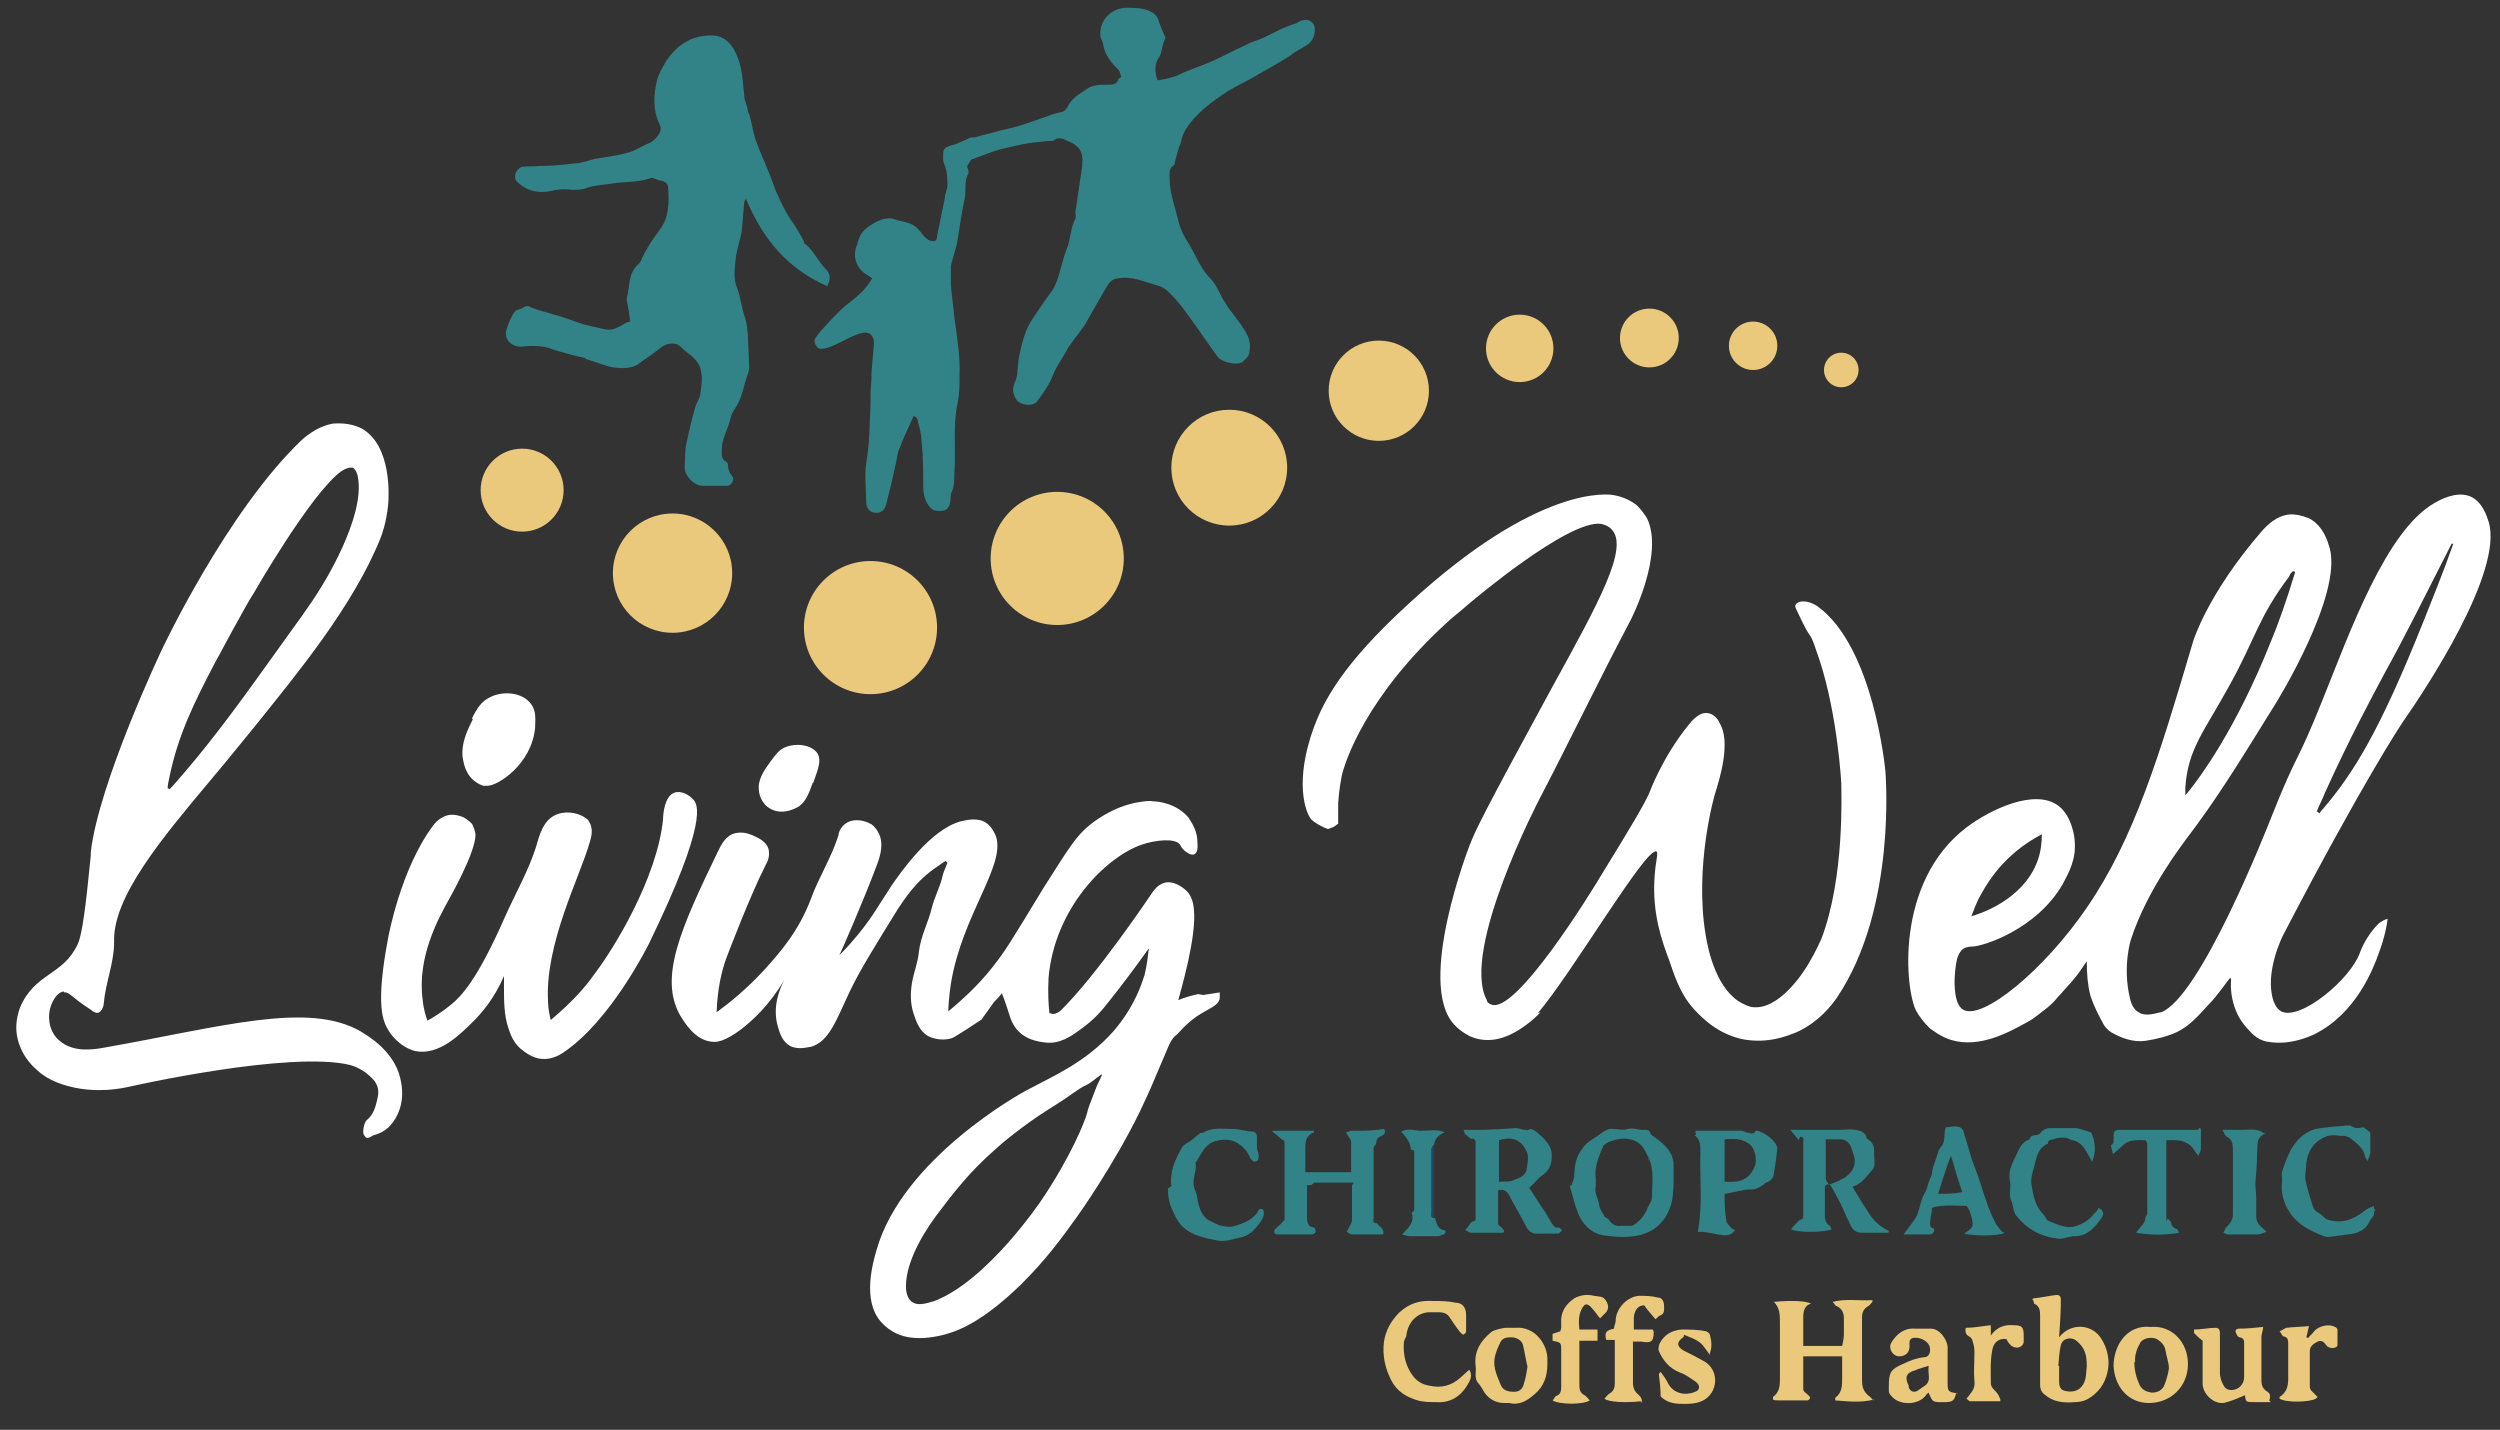 <?xml version="1.0" encoding="UTF-8"?>
<svg xmlns="http://www.w3.org/2000/svg" viewBox="0 0 28.92 16.54">
  <rect x="0" y="0" width="28.92" height="16.54" fill="#333333" stroke="none"/>
  <defs>
    <style>
      .cls-1 {
        fill: none;
      }

      .cls-2 {
        fill: #328387;
      }

      .cls-3 {
        fill: #fff;
      }

      .cls-4 {
        fill: #1b4867;
      }

      .cls-5 {
        fill: #eac97d;
      }
    </style>
  </defs>
  <g id="Layer_1">
    <rect class="cls-1" x="-4.03" y="-1.06" width="32.5" height="12.43"/>
    <g>
      <path class="cls-3" d="M25.8,11.31c-.08.1-.16.22-.25.31-.11.12-.22.25-.37.32-.11.05-.23.08-.36.1-.14.02-.28-.03-.4-.1-.03-.02-.06-.05-.08-.08-.06-.11-.12-.22-.16-.35-.03-.12-.04-.24-.04-.39-.05.07-.08.12-.12.17-.07.09-.15.17-.22.25-.07.09-.16.15-.25.22,0,0-.05.04-.11.07-.2.11-.54.3-.87.2-.13-.04-.22-.12-.24-.13,0,0-.09-.08-.16-.2-.13-.23-.26-1.49.58-2.13.28-.21.79-.45,1.06-.25.16.12.19.37.19.41.02.21-.07.37-.14.5-.3.52-.92.72-1.05.72-.01,0-.05,0-.09.02-.05.03-.07.09-.08.12-.03.11-.07.51.07.59.22.13.94-.46,1.43-1.18.55-.8.84-1.76,1.23-3.08,0,0,.16-.54.79-1.27.07-.08.18-.19.34-.2.11,0,.19.04.22.05.16.09.21.27.23.34.15.55-.62,1.79-.62,1.79-.47.76-.7,1.13-1.05,1.59-.01.02-.44.56-.63,1.15,0,0-.1.31-.01.68.01.05.04.13.1.16.09.06.22,0,.26,0,.45-.17,1.21-2.09,1.28-2.27.31-.78.27-.55.59-1.35.31-.77.73-1.95,1.29-2.27.07-.04.25-.14.41-.08.15.06.2.24.22.3.17.58-.74,1.95-1,2.32,0,0-.45.67-1.38,2.46,0,0-.22.43-.11.76.02.05.04.09.09.12.22.11.8-.37.91-.68,0,0,.06-.18.21-.33.02-.02.04-.03.04-.03.03-.02.06-.03.07-.03-.01.09-.04.23-.1.39-.06.17-.26.71-.76.95-.11.05-.31.12-.53.08-.13-.02-.2-.12-.24-.16-.19-.21-.19-.48-.18-.56ZM26.81,9.39l.02.02s.02-.03.04-.05c.36-.42.66-.91,1.16-2.16.09-.23.22-.54.35-.91,0,0-.01,0-.02,0-.32.63-.57,1.13-.76,1.47-.17.32-.41.76-.7,1.4-.04.1-.08.17-.1.23ZM26.54,6.61s-.01,0-.02,0c-.01.01-.03.03-.04.06-.36.48-.39.72-.69,1.26-.29.53-.48.73-.51,1.18,0,.04,0,.07,0,.09.01-.01.03-.04.05-.06.11-.14.53-.69.94-1.72.08-.19.18-.47.28-.8ZM22.8,10.6c.08-.02.6-.18.77-.64.04-.11.05-.22.05-.31-.11.06-.26.15-.41.3-.04.04-.17.17-.29.39-.06.1-.09.2-.12.27Z"/>
      <path class="cls-3" d="M13.92,11.51c.07-.01.13-.02.19-.03,0,.02,0,.04,0,.07-.02.09-.12.11-.27.21-.14.1-.21.2-.24.22-.04.03-.07.09-.09.14-.07.16-.13.31-.2.47-.03.07-.06.13-.12.26-.3.62-.72,1.21-.72,1.21-.2.28-.37.51-.65.79-.43.42-.71.54-.9.59-.35.09-.53,0-.58-.03-.02-.01-.09-.05-.15-.12-.22-.25-.09-.69-.05-.83.3-1.06,1.68-1.82,1.74-1.85.3-.16.68-.32,1-.68.25-.29.33-.56.36-.65.03-.12.04-.23.05-.31-.17.24-.33.45-.45.6-.1.13-.19.23-.33.33-.12.09-.25.18-.42.16-.18-.02-.33-.09-.4-.28-.03-.09-.06-.19-.1-.29-.03.04-.06.07-.09.1-.05.07-.1.14-.15.21,0,0-.01,0-.02.01-.09.06-.18.12-.28.18-.09.06-.27.04-.35-.03-.07-.06-.1-.14-.13-.23-.04-.12-.04-.24-.02-.36.02-.12.07-.24.08-.36.02-.18.11-.34.15-.51.03-.12.09-.23.12-.35.01-.06.04-.11.06-.17,0,0-.01-.01-.02-.02-.02.01-.05.03-.09.06-.26.17-.39.39-.46.49-.29.47-.44.71-.56.96-.16.34-.24.58-.45.64-.03,0-.14.04-.24-.01-.09-.05-.12-.15-.14-.22-.07-.23.02-.44.07-.54-.17.29-.37.47-.5.57-.19.14-.28.15-.34.14-.2-.02-.32-.24-.36-.3-.25-.44,0-1,.44-1.91.03-.06.08-.17.19-.2.08-.02.15,0,.2.02.04.02.16.06.19.16.02.08-.01.15-.03.18-.19.38-.41.96-.46,1.09-.05.14-.1.34-.11.62.15-.11.35-.27.56-.5.18-.2.39-.44.53-.81.09-.25.24-.48.32-.74,0-.03.03-.11.11-.15.08-.04.19-.02.26.02.01,0,.06.04.09.1.07.12.02.28-.01.36-.16.43-.42,1.02-.44,1.06.03-.03.08-.08.14-.15.23-.26.32-.44.46-.65.09-.13.45-.66.81-.75.05-.01.19-.05.29.02.07.05.1.13.11.15.12.34-.39.91-.52,1.71-.02.14-.03.26-.03.32.13-.11.32-.27.51-.51.15-.19.21-.29.58-.9.31-.49.39-.62.55-.75.04-.03.26-.21.56-.26.07-.01.12-.02.17-.01.05,0,.27.02.41.19,0,.01.09.11.1.25,0,.04.02.14-.03.17-.03.02-.08-.01-.09-.02-.05-.03-.07-.07-.08-.09-.06-.08-.29-.05-.44,0-.41.14-1.01.73-1.08,1.54-.01.18,0,.32.01.41.01,0,.03.01.04.01.04,0,.08-.03.09-.04.42-.41,1.05-1.35,1.05-1.35.02-.03.07-.11.16-.13.09-.02.19.04.25.1.03.03.07.09.08.2.04.32-.16.98-.18,1.06.07-.03.14-.05.23-.07ZM12.76,12.43s-.02,0-.02,0c-.06.04-.11.09-.17.12-.11.05-.16.11-.42.27-.32.2-.59.43-.63.47-.31.27-.49.51-.68.76-.09.12-.36.5-.36.83,0,.11.04.16.07.18.08.06.21,0,.26-.01.62-.24,1.24-1.17,1.24-1.17.33-.49.5-.9.53-1.02,0-.02.04-.12.09-.25.02-.06.05-.11.08-.18Z"/>
      <path class="cls-3" d="M17.82,11.71s-.17.19-.4.28c-.13.05-.27.06-.41,0,0,0-.11-.05-.19-.14-.44-.48.18-2.07.18-2.07.07-.18.15-.35.95-1.82.55-1,.9-1.63.69-1.84-.03-.03-.07-.05-.12-.06-.38-.05-1.51.91-1.51.91-.15.13-.23.19-.27.23-.93.85-1.18,1.6-1.22,1.78-.03.15-.04.31-.04.31,0,.08,0,.16,0,.24-.02.01-.04.03-.06.04-.02,0-.04.02-.06.02-.06-.02-.15-.07-.19-.11-.07-.08-.2-.44.03-1.07.11-.29.32-.72,1.1-1.43,1.49-1.37,2.3-1.27,2.38-1.25.16.03.26.12.26.12s.06.06.11.14c.21.42-.19,1.19-.19,1.19-.36.68-.69,1.37-1.05,2.06,0,0-.92,1.76-.61,2.33,0,.02.02.04.05.05.28.12,1.14-1.27,1.3-1.54.32-.52.48-.79.53-.91,0,0,.15-.41.45-.78.04-.05.13-.16.23-.14.07.01.12.08.13.11.14.22,0,.66-.05.82-.01.03-.24.84-.11,1.63.03.19.13.65.43.8.06.03.1.04.11.04.3.04.58-.38.65-.5.09-.15.14-.27.15-.29.27-.71.23-1.68.23-1.8,0,0-.04-.77-.25-1.42-.06-.17-.08-.25-.12-.3-.06-.09-.1-.19-.15-.29-.03-.05,0-.08.05-.09,0,0,.08-.02.19.05.66.47.79,1.91.79,1.91s.14,1.58-.56,2.62c-.2.29-.44.39-.49.41-.08.03-.31.13-.61.07-.26-.06-.42-.21-.49-.28-.19-.18-.26-.36-.35-.63-.08-.21-.2-.54-.17-.96.01-.19.05-.29.02-.3-.12-.05-.97,1.4-1.37,1.87Z"/>
      <path class="cls-2" d="M12.95.82c-.09-.09-.17-.18-.19-.31,0-.03-.03-.06-.03-.09-.02-.17.11-.32.29-.33.09,0,.18,0,.26.03.05.02.1.05.12.11.02.07.05.13.08.2,0,0,0,.02,0,.02-.04.06-.03.14-.07.21-.06.08-.05.18-.02.27.06-.01.12-.02.18-.04.04-.01.08-.03.12-.05.12-.05.24-.09.35-.14.11-.05.22-.11.33-.16.06-.03.12-.06.19-.08.08-.03.15-.07.23-.11.06-.03.12-.05.17-.07.02,0,.05-.02.07-.03.09-.05.18,0,.18.09,0,.08-.03.14-.09.18-.06.04-.13.07-.19.12-.15.1-.31.18-.46.27-.11.06-.22.11-.32.18-.16.11-.32.23-.43.4-.03.05-.05.1-.06.16-.03.07-.05.15-.07.23,0,.01,0,.03-.01.03-.06.04-.05.09-.05.15,0,.15.05.3.09.45.02.1.06.2.12.29.09.14.14.3.26.42.06.06.1.15.14.23.04.06.08.13.13.19.05.07.11.14.15.22.04.07.05.15.03.23-.01.04-.05.07-.08.1-.07.04-.24,0-.29-.07-.08-.11-.16-.23-.24-.34-.1-.14-.2-.29-.33-.41-.03-.03-.08-.06-.13-.07-.14-.04-.29-.11-.45-.08-.07.01-.1.05-.13.1-.05.09-.1.17-.15.26-.03.05-.06.11-.09.16-.05.08-.11.15-.16.22-.03.04-.05.07-.07.11-.05.09-.11.17-.15.27-.04.11-.11.2-.18.3-.05.07-.21.05-.25-.03-.04-.07-.04-.13,0-.21.03-.09.02-.19.04-.28.03-.14.06-.28.14-.41.08-.12.16-.24.25-.36.03-.05.05-.11.07-.17.03-.1.05-.2.09-.3.05-.12.04-.24.1-.35.01-.02,0-.06,0-.08.03-.18.05-.35.08-.53,0-.01,0-.02,0-.03.01-.12-.02-.2-.17-.26-.06-.03-.11-.05-.17,0-.01,0-.03,0-.05,0-.1.01-.21.02-.31.04-.09.02-.18.04-.26.06-.1.03-.2.07-.31.11-.02,0-.03.04-.05.06-.02.03-.01.04,0,.06,0,0,.01.04,0,.05-.05.09-.02.19-.04.29-.04.17-.06.35-.09.52-.02.08-.05.17-.07.25,0,.04,0,.08,0,.12,0,.04,0,.07,0,.11.01.12.03.25.04.37.03.23.07.45.06.68,0,.1,0,.2-.02.3-.06.27-.02.55-.04.83,0,.07,0,.14-.03.21-.02.04-.01.09-.02.13-.02.08-.06.09-.12.09-.08,0-.1-.02-.14-.08-.04-.07-.05-.14-.05-.21,0-.17,0-.35-.02-.52,0-.09-.03-.17-.05-.26,0-.01-.03-.02-.04-.03-.06.13-.12.26-.17.39-.02.04-.02.09-.03.13-.02.09-.04.18-.06.27-.02.08-.04.16-.06.24-.02.07-.07.1-.13.09-.05,0-.1-.05-.1-.12,0-.15-.02-.31,0-.45.04-.22.04-.45.05-.67,0-.1,0-.2.01-.29,0-.14.02-.28.03-.42,0-.02,0-.05-.01-.07-.02-.05-.06-.07-.12-.06-.09.02-.16.06-.24.1-.06.03-.12.06-.19.08-.03,0-.07.02-.1-.02-.03-.04-.04-.07-.01-.11.03-.04.06-.08.09-.11.04-.04.08-.09.12-.13.06-.06.12-.12.19-.17.1-.08.17-.14.25-.27-.02-.01-.04-.03-.06-.04-.12-.07-.18-.22-.11-.36,0-.01,0-.03.01-.04.03-.11.11-.16.2-.21.08-.04.15-.06.23-.03.09.03.2.03.27.12.03.03.05.07.09.1.02.02.05.03.08.03.03,0,.04-.03.04-.06.03-.15.06-.29.09-.44,0-.04.02-.08.03-.13,0-.09,0-.18-.04-.27-.01-.02-.01-.05-.01-.07,0-.09,0-.11.1-.14.08-.02.15-.06.22-.09.01,0,.03,0,.04,0,.1-.03.2-.05.3-.08.09-.02.18-.04.27-.07.09-.03.17-.06.26-.09.05-.02.11-.04.16-.05.06,0,.09-.06.11-.1.05-.08.13-.12.2-.17.07-.05.16-.05.24-.05.06,0,.11,0,.13-.07,0,0,.02-.01.03-.02Z"/>
      <path class="cls-3" d="M.74,11.47c-.09,0-.19.18-.17.33,0,.02.01.15.12.24.16.14.4.1.51.08,1.36-.24,2.36-.54,2.97-.19.06.04.38.21.46.54.01.05.05.2-.01.37-.05.14-.14.25-.29.29-.04.01-.08.07-.12,0-.02-.03,0-.14.03-.17.09-.07.11-.18.13-.27.02-.09-.01-.17-.08-.23-.09-.09-.2-.13-.24-.14-.7-.17-2.55.25-2.55.25-.09.02-.37.08-.69,0-.24-.06-.35-.16-.39-.2-.05-.04-.21-.2-.23-.44-.01-.13.03-.24.04-.27.17-.41.5-.37.67-.74.05-.11.09-.41.15-1.02,0-.03,0-.04,0-.04.09-.8.82-2.34.82-2.34s.75-1.6,1.62-2.43c.08-.07.2-.16.36-.19.03,0,.19-.02.34.06.34.2.31.77.3.88-.02.2-.07.34-.09.39-.32.79-.97,1.57-1.45,2.17-.3.37-.45.55-.51.62-.57.68-1.14,1.36-1.12,1.88,0,.24-.1.47-.12.71,0,.03-.02.08-.05.1-.03.02-.08-.01-.1-.03-.22-.14-.25-.21-.31-.2ZM1.94,9.12s.01,0,.02.01c0,0,.02-.02.04-.04.38-.43.68-.83,1.13-1.46.3-.42.46-.63.58-.83,0,0,.52-.81.43-1.28,0-.02-.02-.09-.06-.11-.02,0-.05-.01-.13.04-.35.25-1.02,1.42-1.02,1.42-.04.06-.13.22-.25.44-.04.07-.11.21-.19.35-.24.46-.43.84-.53,1.33-.01.05-.02.09-.02.12Z"/>
      <path class="cls-2" d="M7.29,3.72c-.01-.08-.02-.16-.04-.24,0,0,0-.02,0-.03.04-.13.01-.28.13-.39.04-.03.05-.09.08-.14.05-.09.11-.18.17-.26.11-.14.11-.31.1-.48,0-.05-.03-.08-.08-.09-.04,0-.09-.04-.12-.03-.14.05-.29.04-.43.06-.11.02-.23.02-.33.06-.07.02-.14.02-.21.01-.06,0-.12,0-.19.02-.14.03-.28,0-.39-.11-.05-.05-.01-.15.06-.17.06-.01.13,0,.19-.01.14,0,.27-.01.41-.03.08,0,.16-.03.23-.05.13-.02.26-.04.38-.07.09-.02.17-.08.25-.11.05-.02.08-.05.11-.09.04-.05.04-.1.02-.13-.08-.17-.07-.34-.03-.51.02-.08.07-.16.11-.23.05-.07.1-.13.17-.18.11-.08.22-.11.35-.11.14,0,.22.08.28.2.08.16.08.33.1.5,0,.05.03.1.04.16,0,.02.01.04.02.06.03.1.04.21.08.31.04.12.1.24.15.37.03.07.05.14.08.21.05.11.1.22.16.31.06.08.11.17.16.26,0,0,0,.01,0,.02.11.08.16.21.25.3.06.06.06.12.02.2-.46-.2-.75-.55-.94-1.01,0,.01-.02.02-.02.03-.01.12-.02.24-.03.35-.02.11-.06.21-.07.32-.01.11-.03.23.02.34.04.11.05.23.09.34.04.14.03.27.04.41,0,.08.02.17-.01.24-.05.13-.06.27-.15.4-.04.05-.05.12-.07.18-.03.09-.08.18-.08.29,0,.06-.01.11.05.14,0,0,.02.02.02.03,0,.06.02.1.05.14.03.03,0,.1-.05.11-.05,0-.09,0-.14,0-.05,0-.1,0-.15,0-.1,0-.22-.12-.21-.23.01-.09,0-.18.02-.26.03-.14.06-.27.1-.41.01-.05.05-.1.06-.15.01-.09.03-.18.01-.27-.01-.1-.09-.17-.17-.23-.03-.02-.05-.05-.08-.07-.04-.04-.15-.03-.2.01-.09.07-.19.14-.29.21-.09.05-.19.04-.28.03-.1-.02-.19-.06-.29-.09-.02,0-.03-.02-.04-.02-.13-.03-.25-.06-.37-.1-.12-.05-.25-.04-.37-.03-.11,0-.2-.1-.16-.2.02-.07.05-.14.09-.2.02-.03.07-.03.1-.05.04-.03.07-.02.1,0,.08.03.17.05.26.08.11.03.22.07.33.11.08.02.17.04.26.06.09.02.16-.03.25-.08Z"/>
      <path class="cls-3" d="M4.94,11.81c.07-.04.17-.1.28-.19.11-.09.3-.28.62-1.01.12-.27.27-.53.36-.81.04-.14.08-.3.22-.37.1-.05.25-.04.35.03.03.02.04.03.04.04.06.08.03.19.01.25-.11.39-.52,1.17-.48,1.84,0,.08.02.16.03.21.24-.2.4-.38.49-.51.24-.31.74-1.13.81-1.81,0-.07.02-.27.13-.31.08-.03.18.03.22.08.05.05.18.24-.51,1.66,0,0-.44.9-1,1.27-.12.08-.22.07-.22.07h0c-.14,0-.24-.1-.27-.12-.09-.08-.12-.18-.14-.24-.05-.15-.05-.31-.05-.47,0-.04,0-.09,0-.13-.11.26-.26.43-.35.52-.16.16-.4.4-.67.35-.17-.04-.28-.18-.31-.23-.07-.11-.16-.29-.01-1.08,0,0,.14-.79.52-1.3.06-.08.12-.1.14-.11.05-.02.11-.02.17,0,.05.01.1.05.14.09,0,0,.03.05.04.12.01.2-.31.76-.31.76-.11.2-.37.66-.3,1.16.01.11.04.2.06.25Z"/>
      <path class="cls-2" d="M14.84,13.19l-.12-.1s0,0,0-.01h.48s0,.02,0,.02c-.09.03-.1.1-.1.18,0,.09,0,.18,0,.28h.53c0-.12,0-.23,0-.35,0-.03-.04-.07-.06-.11.02,0,.04-.02.06-.02.05,0,.1,0,.15,0,.08,0,.15-.01.23-.02.03.04,0,.07-.03.08-.05.02-.06.05-.06.09-.01.02-.03.03-.03.05,0,.05,0,.1,0,.14,0,.22,0,.44,0,.66,0,.03-.02.07.04.07.02.04.09.06.07.13-.01,0-.03,0-.04,0-.11,0-.21,0-.32,0-.02,0-.04-.02-.06-.03.01-.02.02-.04.03-.06.01-.02.03-.05.03-.07,0-.14,0-.28,0-.41.04-.04,0-.03-.02-.03-.14,0-.27,0-.41,0-.01,0-.03.02-.04.03-.01,0-.03,0-.05,0,0,.08,0,.16,0,.24,0,.04,0,.08,0,.12,0,.06,0,.12.08.13.01,0,.02.03.02.05,0,.01-.03.03-.04.03-.13,0-.27,0-.4,0-.04,0-.05-.03-.03-.06.03-.03.07-.06.1-.1,0,0,.01,0,.01,0,0,0,0,0,0-.01,0-.3,0-.59,0-.89,0-.01-.01-.03-.02-.04Z"/>
      <path class="cls-2" d="M17.04,13.19s-.06-.04-.09-.07c-.01-.01-.01-.03-.02-.05.06,0,.11,0,.16,0,.15,0,.3-.01.45-.02.03,0,.07.02.1.02.01,0,.03.01.04,0,.04-.02.06,0,.09.02.09.08.19.16.18.29,0,.08-.02.15-.1.21-.06.04-.1.1-.16.15.06.09.12.19.19.29.02.04.05.08.07.12.02.03.04.06.08.05.01,0,.03.02.04.03-.01.01-.02.03-.04.04-.02,0-.04,0-.07,0-.05,0-.11,0-.16,0-.08.01-.12-.03-.15-.09-.06-.12-.13-.23-.19-.35-.03-.05-.06-.08-.13-.06,0,.13,0,.26,0,.39,0,.01.03.03.04.04.01.01.02.02.03.04,0,0,0,.01-.01.02-.12,0-.24,0-.37,0-.02,0-.05-.02-.07-.03.01-.02.03-.03.04-.05.01-.02.02-.03.04-.05.05,0,.04-.03.04-.06,0-.15,0-.29,0-.44,0-.13,0-.27,0-.4,0-.03,0-.06-.05-.06ZM17.34,13.67c.05,0,.11,0,.15-.01.06-.03.15-.04.17-.13.01-.07.03-.16,0-.21-.06-.13-.16-.18-.32-.13v.48Z"/>
      <path class="cls-2" d="M20.81,13.19s-.06-.07-.1-.12c.03,0,.05,0,.08,0,.16,0,.31,0,.47,0,.07,0,.14-.01.21,0,.04.01.1.02.12.08,0,.01,0,.02.02.03.08.05.07.12.07.19,0,.05.02.12-.02.16-.06.07-.12.16-.21.19,0,0-.01,0-.02.01.06.1.12.2.18.29.06.1.14.17.24.22,0,0,0,.02-.01.02-.03,0-.05,0-.08,0-.07,0-.15,0-.22,0-.07,0-.11-.03-.14-.1-.01-.04-.04-.07-.05-.11-.02-.04-.04-.09-.06-.13-.04-.07-.07-.14-.11-.2,0-.01-.03-.02-.04-.02-.01,0-.03.02-.03.03,0,.01,0,.03,0,.05,0,.09,0,.17,0,.26,0,.05,0,.11.06.14,0,0,.01.03.02.04-.09.04-.41.04-.47,0,.03-.04.06-.07.1-.11.04,0,.04-.03.04-.06,0-.11,0-.21,0-.32,0-.17,0-.34,0-.51,0-.03.02-.07-.04-.07ZM21.15,13.71s.09-.04.12-.05c.03-.02.07-.03.1-.06.07-.06.1-.13.08-.22-.03-.08-.04-.19-.15-.2-.06,0-.12,0-.18,0,0,.15,0,.3,0,.45,0,.03.03.06.04.08Z"/>
      <path class="cls-5" d="M21.68,16.19c-.16.04-.31.02-.45.01,0-.02,0-.03,0-.03.08-.06.08-.14.08-.23,0-.08,0-.16,0-.25h-.45c0,.13,0,.25,0,.38,0,.03.04.05.06.07,0,0,.02.02.02.03,0,.01-.02.03-.03.03-.01,0-.03,0-.05,0-.09,0-.19,0-.28,0-.03,0-.05,0-.07-.01,0-.02,0-.03,0-.03.07-.05.08-.12.08-.2,0-.22,0-.44,0-.66,0-.09,0-.17-.07-.24.22-.02.37-.01.43.02-.07.02-.09.08-.09.15,0,.11,0,.22,0,.34h.45s.02-.08.02-.13c0-.06,0-.13,0-.19,0-.06-.02-.11-.08-.14-.02,0-.03-.03-.05-.05.15-.04.31-.01.46-.02,0,0,0,.01,0,.02-.02.02-.03.04-.05.05-.05.03-.07.07-.07.13,0,.24,0,.48,0,.73,0,.08.02.13.08.18.01,0,.02.02.05.05Z"/>
      <path class="cls-2" d="M18.18,13.71s.02-.06.03-.09c0-.01,0-.02,0-.03.01-.14.02-.2.1-.31.04-.06.11-.1.17-.14.06-.04.11-.09.18-.08.06,0,.12.02.17,0,.07-.02.13.02.2.01.01,0,.06,0,.06.04,0,.01.02.02.03.03.11.08.22.16.24.31,0,.05,0,.09,0,.14,0,.1,0,.21-.02.31-.05.2-.17.34-.38.39-.14.03-.28.02-.41,0-.14-.02-.25-.13-.3-.27-.04-.1-.06-.2-.09-.3ZM19.09,13.42s-.04-.06-.05-.09c-.04-.08-.09-.13-.18-.15-.09-.02-.17,0-.25.03-.02.01-.05.03-.06.04-.05.12-.11.24-.09.38,0,.03,0,.06,0,.09-.02.08.03.15.04.22,0,.04.04.09.06.13.01.02.04.02.05.04.04.06.09.08.15.07.02,0,.04,0,.06,0,.02,0,.05,0,.06,0,.08-.04.15-.12.18-.21.02-.04.05-.08.05-.12,0-.15.03-.31-.04-.46,0,.01,0,.02,0,.03Z"/>
      <path class="cls-3" d="M5.46,8.31c.06-.12.11-.2.22-.25.15-.07.36-.05.46.08.07.09.05.19.05.28-.04.42-.43.67-.55.67-.03,0-.05,0-.05,0-.06-.02-.1-.05-.14-.09-.08-.09-.09-.2-.1-.25-.01-.15.04-.27.12-.43Z"/>
      <path class="cls-2" d="M20.33,13.08c.09.03.16.08.21.15.01.02.02.04.02.05-.01.1-.02.19-.04.29,0,.05-.03.09-.09.11-.01,0-.02.02-.04.03-.04.03-.08.05-.14.05-.03,0-.06,0-.09.01-.07.01-.13.03-.21.04,0,.09,0,.2.02.31,0,.03.04.06.06.09.01.01.03.01.04.02-.04.06-.09.06-.13.06-.08-.01-.16-.03-.24-.04-.02,0-.05,0-.06,0,.06-.31.02-.62.03-.93,0-.07,0-.14-.07-.19.05,0-.01-.03.02-.05,0,0,0,0,0,0,.17,0,.35,0,.52,0,.02,0,.04.01.06.02.04,0,.08.04.11-.02ZM19.96,13.67c.15.01.27-.01.34-.18.03-.07,0-.22-.07-.26-.08-.06-.18-.06-.28-.05v.49Z"/>
      <path class="cls-2" d="M23.19,14.26c-.06.04-.36.04-.47.01.03-.02.05-.03.07-.05.01-.01.03-.03.03-.05,0-.05-.01-.09-.03-.14,0-.02-.02-.05-.04-.08-.13,0-.26-.02-.4.02,0,.06-.02.1-.02.15,0,.03-.02.08.04.09,0,0,.01.03,0,.04-.01.02-.03.03-.05.03-.1,0-.19,0-.3,0,.05-.07.1-.13.14-.19,0-.01.02-.03.02-.04.03-.08.04-.17.08-.24.04-.06.04-.12.07-.18.02-.03.02-.08.03-.12.02-.06.04-.12.06-.18,0-.02.02-.05.04-.07.05-.06.02-.15.05-.22.03,0,.07-.01.1-.01.06,0,.1.02.11.08.03.1.06.2.09.3.03.09.07.18.1.28.05.16.1.32.18.47.02.03.04.05.07.09ZM22.7,13.79c-.05-.14-.09-.28-.13-.42-.06.14-.1.29-.15.44.1,0,.19,0,.28-.02Z"/>
      <path class="cls-2" d="M13.55,13.72c-.02-.16.04-.3.12-.44.02-.04.07-.06.1-.08.04-.03.07-.06.11-.09.02-.01.04,0,.06-.02.11-.05.22-.03.33-.03.07,0,.15.03.22.03.02,0,.05.02.05.06,0,.04,0,.08,0,.12,0,.03.02.06.02.1,0,.02,0,.05-.02.06-.03.02-.05,0-.07-.02-.03-.07-.07-.13-.13-.17-.1-.08-.26-.07-.36,0-.07.06-.1.14-.15.21.02.11-.06.21,0,.33.02.04.02.11.04.17.02.07.06.14.12.17.05.02.09.05.14.06.05.01.11.02.16,0,.1-.03.2-.07.26-.16,0-.01.01-.03.02-.03.01,0,.03-.01.04,0,0,0,.01.02.01.04,0,.07-.05.12-.09.17-.04.05-.09.09-.16.11-.1.02-.19.06-.29.04-.15-.03-.31-.06-.42-.18-.05-.06-.08-.13-.11-.2-.03-.07-.04-.15-.04-.22Z"/>
      <path class="cls-5" d="M23.52,15.02c.1-.01.18-.03.27-.04.04,0,.05.02.05.06,0,.14-.01.28-.02.43.14-.18.39-.15.49.02.07.11.1.25.07.38-.03.14-.11.25-.24.32-.04.02-.09.03-.14.03-.13.01-.25,0-.35-.09-.04-.03-.05-.07-.05-.11,0-.26,0-.53,0-.79,0-.06,0-.12-.07-.15,0,0,0-.03-.02-.05ZM23.82,15.8s0,0,0,0c0,.06,0,.12,0,.18,0,.05.01.1.07.11.08.02.15,0,.19-.05.06-.07.05-.16.06-.24,0-.12-.02-.21-.12-.29-.06-.05-.16-.03-.18.05-.02.08-.02.16-.03.24Z"/>
      <path class="cls-2" d="M27.48,14.01s-.02,0-.02,0c.02.05-.03.08-.05.12-.05.11-.15.14-.25.15-.08.01-.15.02-.23.03-.03,0-.07-.02-.1-.03-.11-.05-.22-.1-.31-.21-.1-.13-.14-.26-.12-.42,0-.03-.01-.07,0-.1.03-.09.06-.17.1-.25.05-.08.11-.16.21-.21.07-.04.15-.04.22-.05.07-.01.14-.01.21-.02.02,0,.04,0,.05,0,.05.04.1.03.15.02.03.02.05.04.08.06,0,.07,0,.15,0,.23,0,.03-.02.06-.03.1-.02-.03-.03-.04-.03-.05-.02-.1-.1-.16-.18-.22-.01-.01-.04-.01-.05-.02-.02,0-.04,0-.06,0-.06-.01-.08-.01-.14,0-.15.05-.23.16-.25.31,0,.07-.02.14-.01.2.02.1.05.19.08.29.01.04.03.07.07.09.04.02.07.07.11.08.16.05.29,0,.42-.1.03-.03.07-.04.11-.06,0,0,0,.01,0,.02Z"/>
      <path class="cls-2" d="M24.27,13.97c.07.03.07.08.04.12-.08.11-.16.21-.31.21-.06,0-.12.03-.18.03-.2-.02-.36-.1-.49-.26-.04-.04-.04-.12-.06-.17-.04-.08,0-.16-.02-.24-.02-.1.02-.19.06-.27.04-.08.07-.18.17-.21.01-.07.09-.03.12-.07.03-.04.07-.06.12-.06.02,0,.04,0,.06,0,.06,0,.12,0,.18,0,.02,0,.04,0,.06,0,.05.01.11.03.17.05.05.1.06.24.01.34-.02-.04-.04-.08-.06-.11-.04-.07-.08-.12-.16-.14-.03,0-.06-.03-.09-.03-.04,0-.08,0-.11.01-.03.02-.09,0-.09.06-.12.05-.13.16-.16.27-.02.07-.04.13-.03.2.02.13.04.25.14.35.02.02.03.06.05.07.1.04.19.09.3.07.08-.02.15-.06.21-.12.02-.03.05-.05.07-.08Z"/>
      <path class="cls-5" d="M17,15.85c.04.07,0,.13-.03.18-.08.13-.2.2-.35.19-.07,0-.15,0-.22-.02-.13-.04-.24-.1-.31-.24-.07-.14-.1-.29-.08-.44.02-.13.08-.24.18-.34.12-.11.25-.14.39-.13.09,0,.17,0,.26.02.08,0,.12.06.12.14,0,.06,0,.12,0,.19,0,.02-.02.03-.03.04-.01,0-.03-.02-.04-.03-.04-.05-.08-.11-.12-.17-.03-.05-.08-.06-.13-.06-.03,0-.07,0-.1,0-.14,0-.25.11-.27.26,0,.03-.03.06-.03.09-.01.14.02.27.1.38.05.07.12.11.2.12.13.03.25,0,.35-.09.03-.03.07-.06.1-.09Z"/>
      <path class="cls-2" d="M25.08,14.1s.02.02.03.03c.01.05.03.08.08.09,0,0,0,.02.02.04-.17.03-.32.03-.5,0,.05-.07.11-.11.11-.18,0-.01.02-.03.02-.04,0-.27,0-.54,0-.8,0-.02-.01-.03-.02-.05-.08,0-.17-.01-.24.04-.04.03-.08.08-.14.12,0-.04-.02-.07-.02-.1.01-.01.03-.02.03-.04,0-.03,0-.06,0-.08,0-.04.02-.06.06-.06.18,0,.35,0,.53,0,.13,0,.26,0,.39,0,0,0,0-.01.01-.02,0,0,.02,0,.02.01,0,.08,0,.15,0,.23,0,.02-.01.04-.03.08-.05-.06-.07-.12-.14-.15-.07-.04-.15-.03-.22-.03,0,0,0,0-.01,0,0,0,0,0,0,.01,0,.22,0,.45,0,.67,0,.08,0,.17,0,.25h.01s0-.01,0-.02Z"/>
      <path class="cls-5" d="M26.27,16.22c-.06,0-.12,0-.19,0-.1,0-.1,0-.11-.08-.07.03-.14.06-.21.08-.13.05-.29-.09-.28-.23,0-.16,0-.33,0-.48-.04-.03-.07-.06-.1-.09,0,0,0-.03,0-.04.09,0,.17-.02.25-.02.04,0,.05.03.05.06,0,.11,0,.23,0,.34,0,.04,0,.08,0,.12,0,.06.02.11.05.16.02.03.05.04.08.04.09,0,.15-.07.15-.15,0-.13,0-.25,0-.38,0-.04,0-.07-.05-.08-.02,0-.03-.02-.04-.04-.01-.02-.02-.05.02-.06.1,0,.2-.01.29-.02,0,.04-.02.08-.02.11,0,.17,0,.34,0,.51,0,.06.02.1.07.13.03.02.04.05.02.1Z"/>
      <path class="cls-5" d="M22.63,16.11c-.02.09-.04.11-.13.11-.14,0-.14.01-.19-.11-.01.01-.03.02-.03.03-.09.12-.31.12-.4.01-.02-.02-.03-.04-.03-.06,0-.02,0-.04,0-.06,0-.15.02-.19.16-.25.08-.04.16-.07.25-.08.06,0,.08-.07.06-.13-.03-.07-.13-.11-.2-.09-.04.02-.03.05-.03.09,0,.08-.05.12-.12.12-.08,0-.13-.1-.09-.16.06-.1.15-.17.27-.16.06,0,.13,0,.19,0,.1,0,.2.14.19.24,0,.12,0,.25,0,.37,0,.12,0,.12.12.14ZM22.31,15.8c-.06.02-.11.03-.15.05-.11.03-.13.08-.08.18,0,0,0,.01,0,.02.02.05.06.06.1.04.03-.02.07-.05.1-.07.06-.06.02-.12.03-.21Z"/>
      <path class="cls-5" d="M17.9,15.78c0,.14-.04.26-.15.35-.08.07-.17.13-.29.1-.02,0-.04,0-.06,0-.11,0-.2-.06-.25-.16-.02-.03-.03-.05-.05-.07-.05-.06-.02-.13-.03-.2-.02-.17.06-.29.18-.39.04-.03.11-.04.16-.05.04,0,.08,0,.12,0,.23-.02.38.2.37.38,0,.01,0,.03,0,.05ZM17.67,15.81c-.02-.08-.03-.16-.05-.24-.01-.06-.06-.09-.12-.1-.06,0-.11,0-.14.05-.03.06-.06.13-.07.19-.02.11.03.21.07.31.03.07.09.08.16.08.07,0,.1-.05.11-.1.02-.06.03-.12.04-.19Z"/>
      <path class="cls-5" d="M24.88,15.35c.25-.02.43.18.43.43,0,.26-.2.45-.45.45-.25,0-.4-.2-.41-.43,0-.23.15-.48.43-.45ZM24.69,15.75c0,.1.02.18.06.27.03.06.08.08.14.09.06,0,.11-.02.14-.07.03-.07.05-.14.06-.21,0-.07-.03-.14-.04-.21-.01-.06-.05-.1-.1-.13-.06-.03-.16-.01-.19.04-.04.07-.07.15-.06.23Z"/>
      <path class="cls-3" d="M9.4,9.06c-.05.14-.08.21-.16.27,0,0-.17.11-.32.03-.12-.06-.14-.19-.14-.21-.02-.13.06-.24.14-.35.06-.08.09-.12.15-.15.13-.06.32-.04.39.07.04.08.01.16-.05.33Z"/>
      <path class="cls-2" d="M26.21,13.11c-.12.05-.09.14-.1.23,0,.12-.01.23-.02.35,0,.05.01.11.01.16,0,.07,0,.15,0,.22,0,.09.06.12.12.18-.04.01-.07.03-.1.03-.11,0-.22,0-.34,0-.02,0-.04-.01-.06-.02.01-.02.02-.04.03-.06.04-.04.08-.08.08-.15,0-.25,0-.51,0-.76,0-.06-.01-.11-.07-.14-.02-.01-.03-.04-.05-.08.09,0,.17,0,.25,0,.07,0,.15-.02.23.04Z"/>
      <path class="cls-5" d="M18.98,16.21c-.18.02-.37.01-.42-.03.02-.02.04-.05.06-.06.05-.03.06-.07.06-.12,0-.17,0-.33,0-.5-.04,0-.07,0-.1,0-.02-.09,0-.11.09-.13,0-.03.02-.06.02-.09,0-.14.13-.28.27-.29.07,0,.14,0,.22.02.05,0,.07.05.07.1,0,.04.01.09-.05.11-.01,0-.02.02-.05.04-.04-.05-.09-.1-.13-.16-.06,0-.11.04-.12.14,0,.04,0,.08,0,.14h.22s.01.02.01.03c0,.11-.03.13-.14.11-.03,0-.06,0-.1,0,0,.08,0,.15,0,.22,0,.09,0,.17,0,.26,0,.05.02.1.06.13.03.03.05.05.04.1Z"/>
      <path class="cls-5" d="M19.77,15.66c-.04-.05-.07-.11-.12-.14-.04-.03-.1-.05-.17-.08,0,0,0,.03-.01.03-.07.05-.08.1,0,.15.08.04.16.08.23.12.14.07.18.24.1.37-.08.12-.2.13-.31.13-.08,0-.17,0-.25-.06-.01-.01-.03-.02-.03-.03,0-.08-.01-.17-.02-.25,0,0,0-.01.02-.03.03.04.06.08.08.12.06.13.2.16.32.11.06-.02.06-.08,0-.12-.06-.04-.11-.08-.17-.1-.13-.05-.2-.14-.25-.25-.01-.03,0-.07.01-.09.05-.1.14-.15.25-.16.09,0,.19,0,.28.02.02,0,.05.03.05.04.02.08.03.15-.01.24Z"/>
      <path class="cls-5" d="M18.06,15.36s0-.04,0-.05c-.01-.13.05-.22.15-.29.07-.04.15-.05.23-.03.05.01.11,0,.14.06.03.05.03.09,0,.13,0,0-.02.02-.03.03,0,0-.02.02-.04.04-.03-.03-.05-.07-.08-.1-.02-.02-.03-.04-.05-.05-.03-.02-.05-.01-.07.02-.05.08-.05.16-.04.26h.21v.13h-.21c0,.08,0,.15,0,.23,0,.09,0,.18,0,.27,0,.05,0,.1.06.13.02.01.04.04.06.06-.07.05-.35.05-.43,0,.02-.02.03-.05.04-.05.06-.02.06-.07.06-.12,0-.13,0-.27,0-.4,0-.1,0-.1-.1-.12v-.08s.06-.02.09-.03Z"/>
      <path class="cls-2" d="M16.6,14.09c.02.05.02.12.1.14.03,0,.03.03,0,.05-.02,0-.04.02-.06.02-.11,0-.22,0-.33,0-.03,0-.06-.01-.09-.02.06-.07.15-.13.11-.25.01-.01.03-.02.03-.04,0-.03,0-.07,0-.1,0-.18,0-.35,0-.53,0-.03.01-.06-.04-.06,0-.08-.05-.14-.11-.21.09-.05.17,0,.25-.01.08,0,.17-.02.25.02-.07.03-.11.07-.12.14-.01.01-.03.03-.03.05,0,.04,0,.09,0,.13,0,.2,0,.4,0,.6,0,.03-.02.07.04.07Z"/>
      <path class="cls-5" d="M26.79,16.18c-.07.04-.34.05-.42,0,0,0,0-.01,0-.02.08-.05.1-.12.1-.21,0-.13,0-.27,0-.4,0-.04,0-.08-.05-.09-.02,0-.03-.04-.05-.06.03-.01.05-.03.08-.04.08-.01.17-.01.26-.02-.01.05-.02.09-.03.13,0,0,.01,0,.02.01.02-.03.05-.05.07-.08.05-.06.17-.09.24-.05.01,0,.03.02.03.03,0,.06,0,.12,0,.18,0,.04-.1.05-.13,0-.03-.04-.06-.06-.1-.04-.04.02-.09.05-.09.11,0,.14,0,.28,0,.41,0,.02.01.04.02.05.02.02.04.04.07.07Z"/>
      <path class="cls-5" d="M23.14,16.21c-.13,0-.24,0-.35,0-.01,0-.03-.02-.04-.03,0-.01.02-.02.03-.04.04-.05.07-.09.06-.17-.01-.1,0-.2,0-.31,0-.05,0-.09-.02-.14,0-.02-.02-.05-.04-.06-.04-.02-.05-.05-.04-.1.1,0,.19-.02.29-.03v.12c.06-.09.15-.13.26-.12.1,0,.12.02.12.12,0,.03,0,.06,0,.08-.02.07-.11.08-.16.02-.02-.02-.03-.04-.04-.06-.08-.01-.14.03-.16.11-.03.14-.02.28-.02.41,0,.02.02.05.04.07.03.03.05.05.07.11Z"/>
      <path class="cls-4" d="M16.6,14.09c-.05,0-.04-.04-.04-.07,0-.2,0-.4,0-.6,0-.04,0-.09,0-.13,0-.02.02-.03.03-.05v.84Z"/>
    </g>
  </g>
  <g id="circles">
    <circle class="cls-5" cx="6.04" cy="5.67" r=".48"/>
    <circle class="cls-5" cx="7.78" cy="6.63" r=".69"/>
    <circle class="cls-5" cx="10.07" cy="7.26" r=".77"/>
    <circle class="cls-5" cx="12.23" cy="6.46" r=".77"/>
    <circle class="cls-5" cx="14.22" cy="5.41" r=".67"/>
    <circle class="cls-5" cx="15.95" cy="4.52" r=".58"/>
    <circle class="cls-5" cx="17.58" cy="4.03" r=".39"/>
    <circle class="cls-5" cx="19.08" cy="3.91" r=".34"/>
    <circle class="cls-5" cx="20.28" cy="4" r=".28"/>
    <circle class="cls-5" cx="21.3" cy="4.28" r=".2"/>
  </g>
</svg>